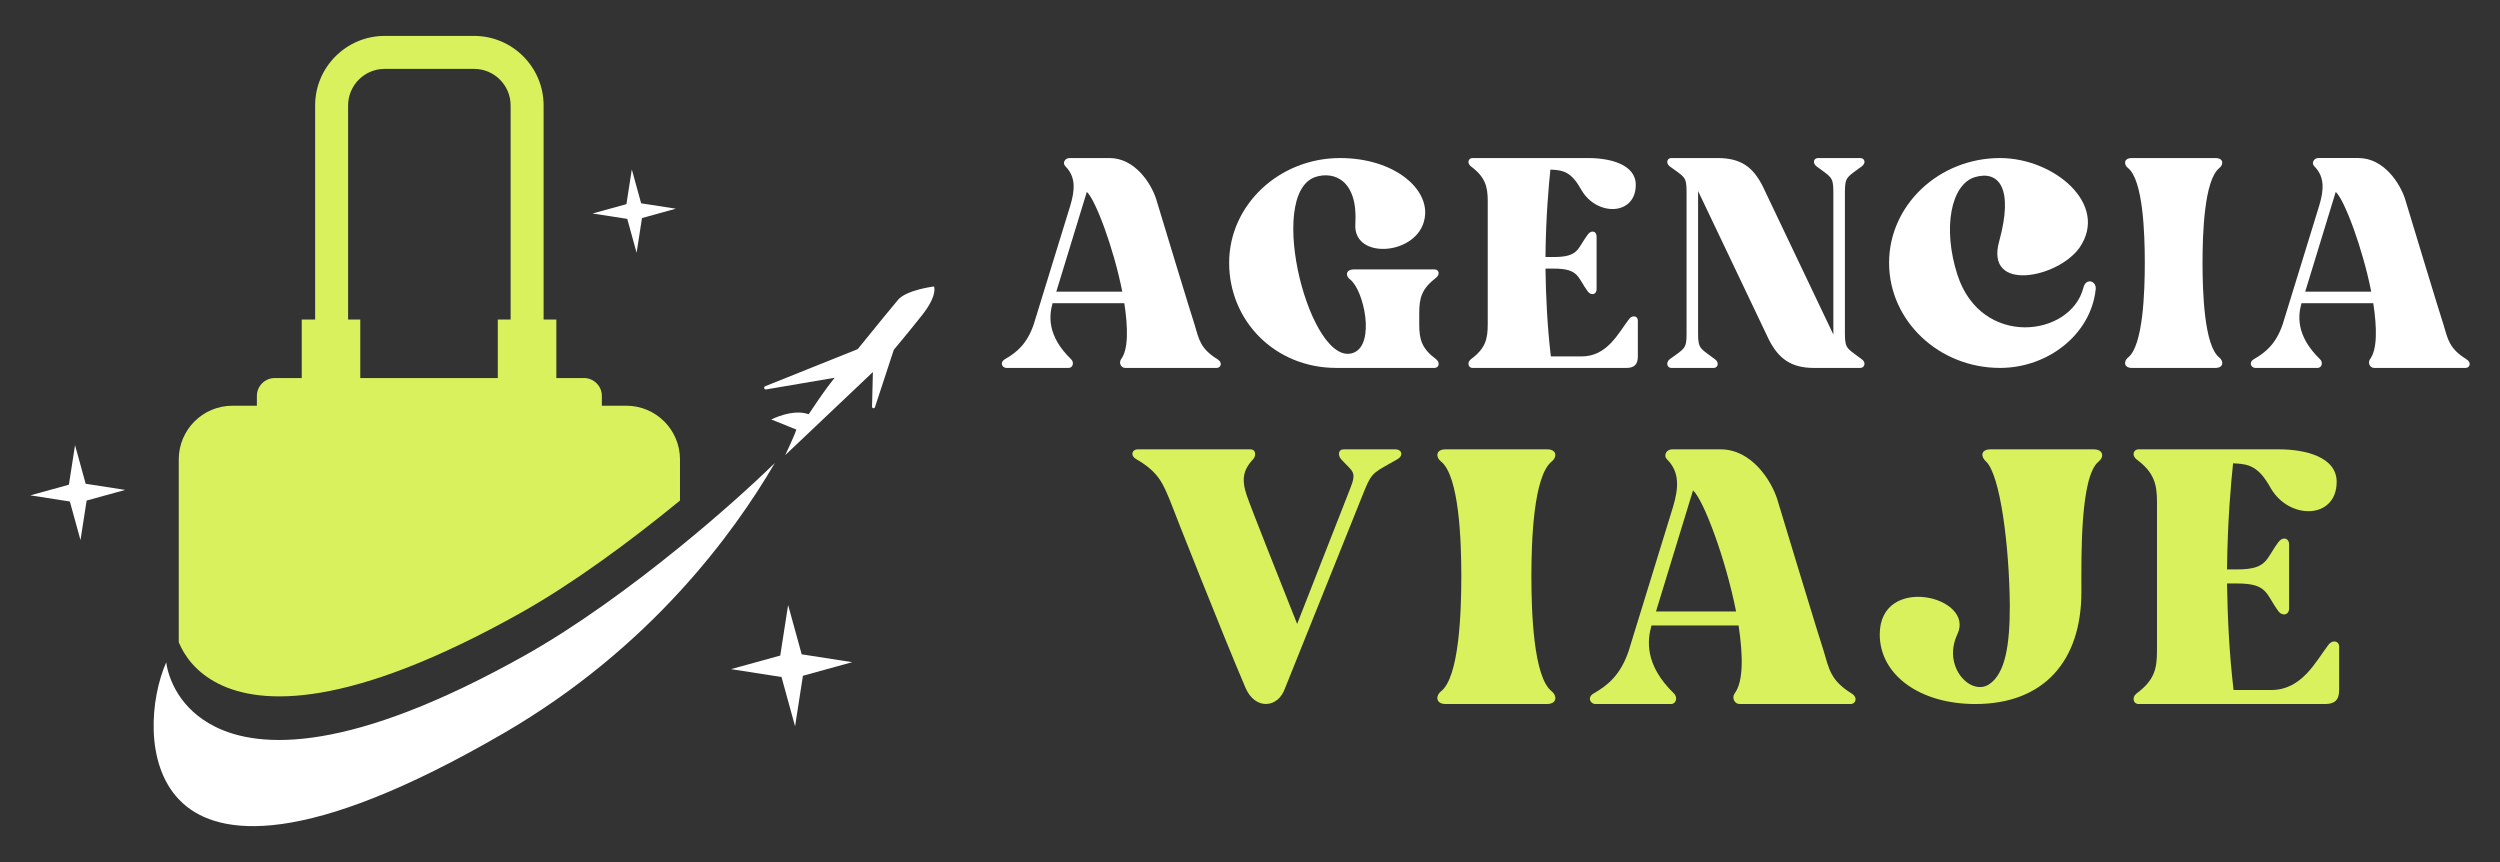 <?xml version="1.0" encoding="utf-8"?>
<!-- Generator: Adobe Illustrator 16.0.0, SVG Export Plug-In . SVG Version: 6.00 Build 0)  -->
<!DOCTYPE svg PUBLIC "-//W3C//DTD SVG 1.1//EN" "http://www.w3.org/Graphics/SVG/1.1/DTD/svg11.dtd">
<svg version="1.1" id="Calque_1" xmlns="http://www.w3.org/2000/svg" xmlns:xlink="http://www.w3.org/1999/xlink" x="0px" y="0px"
	 width="174px" height="60px" viewBox="0 0 174 60" enable-background="new 0 0 174 60" xml:space="preserve">
<rect x="0" y="0" width="174" height="60" fill="#333333" stroke="none"/>
<g>
	<g>
		<g>
			<path fill="#FFFFFF" d="M84.684,25.607h-6.372c-0.287,0-0.459-0.343-0.287-0.602c0.517-0.689,0.488-2.182,0.229-3.902h-4.993
				c-0.23,0.804-0.431,2.237,1.291,3.902c0.23,0.229,0.116,0.602-0.172,0.602h-4.333c-0.288,0-0.488-0.373-0.115-0.602
				c0.861-0.487,1.55-1.091,2.009-2.409l2.554-8.296c0.316-1.062,0.401-1.981-0.344-2.726C73.921,11.346,74.123,11,74.438,11h2.784
				c1.779,0,2.899,1.78,3.243,2.842c0.029,0.114,2.612,8.609,2.67,8.725c0.315,1.063,0.401,1.694,1.607,2.439
				C85.115,25.234,84.971,25.607,84.684,25.607z M78.111,20.298c-0.603-3.041-1.865-6.397-2.468-6.943l-2.124,6.943H78.111z"/>
			<path fill="#FFFFFF" d="M98.779,21.792v0.774c0,1.063,0.172,1.694,1.177,2.439c0.287,0.229,0.201,0.602-0.115,0.602H93.01
				c-4.275,0-7.462-3.271-7.462-7.316c0-4.019,3.473-7.291,7.72-7.291c3.76,0,6.286,2.154,5.883,4.219
				c-0.458,2.554-4.964,2.899-4.821,0.401c0.201-3.069-1.463-3.729-2.784-3.301c-3.501,1.208-0.316,13.403,2.669,12.228
				c1.521-0.604,0.718-4.362-0.259-5.108c-0.315-0.229-0.315-0.689,0.288-0.689h5.596c0.316,0,0.401,0.346,0.115,0.575
				C98.951,20.098,98.779,20.73,98.779,21.792z"/>
			<path fill="#FFFFFF" d="M113.994,22.308v2.497c0,0.575-0.259,0.803-0.803,0.803h-10.705c-0.288,0-0.402-0.373-0.115-0.602
				c1.005-0.745,1.176-1.377,1.176-2.439v-8.552c0-1.032-0.171-1.695-1.176-2.439c-0.287-0.229-0.172-0.575,0.115-0.575h8.064
				c1.492,0,3.3,0.431,3.3,1.866c0,2.152-2.727,2.209-3.789,0.344c-0.688-1.232-1.234-1.376-2.153-1.406
				c-0.115,1.091-0.315,3.271-0.343,6.084h0.574c1.779,0,1.636-0.602,2.382-1.578c0.23-0.316,0.603-0.229,0.603,0.145v3.673
				c0,0.373-0.373,0.46-0.603,0.171c-0.746-1.004-0.603-1.605-2.382-1.605h-0.574c0.028,1.836,0.115,3.904,0.374,6.112h2.152
				c1.779,0,2.554-1.636,3.3-2.612C113.621,21.907,113.994,21.992,113.994,22.308z"/>
			<path fill="#FFFFFF" d="M128.406,13.325v9.931c0,1.061,0.2,1.005,1.176,1.75c0.315,0.229,0.2,0.602-0.116,0.602h-3.214
				c-1.578,0-2.468-0.63-3.157-2.009l-4.908-10.303v9.96c0,1.061,0.201,1.005,1.177,1.75c0.316,0.229,0.201,0.602-0.086,0.602
				h-2.956c-0.287,0-0.402-0.373-0.115-0.602c1.005-0.745,1.178-0.689,1.178-1.75v-9.931c0-1.062-0.172-1.006-1.178-1.75
				C115.92,11.346,116.036,11,116.323,11h3.215c1.606,0,2.468,0.604,3.156,1.982l4.908,10.302v-9.959c0-1.062-0.2-1.006-1.177-1.75
				C126.138,11.346,126.224,11,126.54,11h2.927c0.316,0,0.431,0.346,0.116,0.575C128.605,12.319,128.406,12.264,128.406,13.325z"/>
			<path fill="#FFFFFF" d="M145.859,20.154c-0.344,3.13-3.329,5.453-6.658,5.453c-4.249,0-7.721-3.271-7.721-7.316
				c0-4.019,3.472-7.291,7.721-7.291c3.76,0,7.605,3.214,5.54,6.228c-1.493,2.126-6.602,3.158-5.599-0.429
				c1.035-3.761-0.057-4.937-1.665-4.479c-1.692,0.489-2.295,3.561-1.232,6.832c1.664,5.079,7.864,4.304,8.755,0.889
				C145.17,19.294,145.945,19.554,145.859,20.154z"/>
			<path fill="#FFFFFF" d="M153.296,18.291c0,2.007,0.115,5.796,1.177,6.601c0.287,0.229,0.316,0.716-0.288,0.716h-5.797
				c-0.601,0-0.573-0.487-0.286-0.716c1.061-0.805,1.176-4.594,1.176-6.601c0-2.009-0.115-5.77-1.176-6.602
				C147.815,11.46,147.788,11,148.388,11h5.797c0.604,0,0.575,0.46,0.288,0.689C153.412,12.521,153.296,16.282,153.296,18.291z"/>
			<path fill="#FFFFFF" d="M171.61,25.607h-6.372c-0.287,0-0.459-0.343-0.287-0.602c0.516-0.689,0.489-2.182,0.23-3.902h-4.996
				c-0.228,0.804-0.43,2.237,1.293,3.902c0.229,0.229,0.115,0.602-0.173,0.602h-4.333c-0.285,0-0.487-0.373-0.114-0.602
				c0.861-0.487,1.548-1.091,2.009-2.409l2.554-8.296c0.316-1.062,0.401-1.981-0.345-2.726c-0.228-0.229-0.028-0.575,0.288-0.575
				h2.785c1.778,0,2.897,1.78,3.241,2.842c0.029,0.114,2.611,8.609,2.668,8.725c0.316,1.063,0.404,1.694,1.608,2.439
				C172.04,25.234,171.896,25.607,171.61,25.607z M165.038,20.298c-0.604-3.041-1.866-6.397-2.471-6.943l-2.123,6.943H165.038z"/>
		</g>
		<g>
			<g>
				<path fill="#DAF15E" d="M97.247,31.969c-1.567,0.906-1.741,0.836-2.264,2.125l-5.539,13.792c-0.486,1.43-2.089,1.533-2.75,0
					c-1.428-3.309-5.19-12.818-5.225-12.957c-0.522-1.253-0.801-2.054-2.368-2.96c-0.488-0.278-0.279-0.695,0.069-0.695h7.872
					c0.348,0,0.417,0.417,0.173,0.695c-0.871,0.906-0.766,1.707-0.278,2.96c0.035,0.139,2.16,5.538,3.344,8.498l3.657-9.333
					c0.522-1.289,0.244-1.219-0.592-2.125c-0.244-0.278-0.209-0.695,0.175-0.695h3.622C97.526,31.273,97.735,31.69,97.247,31.969z"
					/>
				<path fill="#DAF15E" d="M106.585,40.118c0,2.439,0.139,7.037,1.428,8.01c0.348,0.28,0.383,0.872-0.349,0.872h-7.036
					c-0.731,0-0.696-0.592-0.348-0.872c1.289-0.973,1.428-5.57,1.428-8.01c0-2.437-0.139-7-1.428-8.011
					c-0.348-0.276-0.383-0.834,0.348-0.834h7.036c0.732,0,0.697,0.558,0.349,0.834C106.724,33.118,106.585,37.682,106.585,40.118z"
					/>
				<path fill="#DAF15E" d="M128.807,49h-7.731c-0.349,0-0.558-0.418-0.349-0.73c0.627-0.837,0.592-2.648,0.278-4.738h-6.06
					c-0.279,0.976-0.522,2.718,1.567,4.738c0.278,0.277,0.139,0.73-0.209,0.73h-5.259c-0.349,0-0.592-0.453-0.139-0.73
					c1.045-0.593,1.88-1.324,2.438-2.926l3.1-10.065c0.384-1.289,0.488-2.403-0.417-3.31c-0.279-0.278-0.035-0.695,0.348-0.695
					h3.379c2.16,0,3.517,2.159,3.935,3.447c0.035,0.139,3.169,10.449,3.239,10.587c0.384,1.29,0.488,2.056,1.951,2.962
					C129.329,48.547,129.154,49,128.807,49z M120.831,42.558c-0.731-3.693-2.264-7.768-2.996-8.429l-2.578,8.429H120.831z"/>
				<path fill="#DAF15E" d="M146.083,32.107c-1.322,1.011-1.218,6.653-1.218,9.09c0,4.809-2.611,7.803-7.384,7.803
					c-3.9,0-6.651-2.055-6.651-4.842c0-4.248,6.687-2.646,5.397,0c-1.045,2.229,0.906,4.285,2.195,3.484
					c1.184-0.768,1.461-2.855,1.461-5.504c-0.035-4.108-0.661-9.125-1.67-10.031c-0.349-0.312-0.384-0.834,0.348-0.834h7.14
					C146.433,31.273,146.433,31.831,146.083,32.107z"/>
				<path fill="#DAF15E" d="M162.805,44.996v3.028c0,0.697-0.313,0.976-0.977,0.976h-12.99c-0.348,0-0.488-0.453-0.139-0.73
					c1.218-0.906,1.427-1.672,1.427-2.962V34.929c0-1.253-0.209-2.054-1.427-2.96c-0.35-0.278-0.209-0.695,0.139-0.695h9.786
					c1.813,0,4.008,0.522,4.008,2.264c0,2.611-3.311,2.681-4.6,0.416c-0.835-1.496-1.497-1.671-2.61-1.706
					c-0.14,1.324-0.385,3.971-0.42,7.383h0.697c2.159,0,1.985-0.73,2.89-1.914c0.28-0.384,0.732-0.278,0.732,0.174v4.458
					c0,0.454-0.452,0.558-0.732,0.21c-0.904-1.221-0.73-1.95-2.89-1.95h-0.697c0.035,2.228,0.14,4.736,0.454,7.417h2.611
					c2.159,0,3.1-1.984,4.007-3.168C162.353,44.507,162.805,44.612,162.805,44.996z"/>
			</g>
		</g>
	</g>
	<g>
		<g>
			<polygon fill="#FFFFFF" points="44.624,14.15 47.041,14.525 44.683,15.176 44.307,17.593 43.657,15.234 41.24,14.859 
				43.599,14.209 43.974,11.792 			"/>
			<polygon fill="#FFFFFF" points="55.798,45.541 59.315,46.087 55.884,47.033 55.337,50.55 54.392,47.119 50.875,46.572 
				54.306,45.627 54.853,42.109 			"/>
			<polygon fill="#FFFFFF" points="5.963,33.67 8.716,34.098 6.03,34.838 5.602,37.591 4.862,34.904 2.109,34.477 4.795,33.736 
				5.223,30.983 			"/>
		</g>
		<path fill="#DAF15E" d="M43.589,28.238h-1.7v-0.681c0-0.688-0.558-1.245-1.246-1.245h-1.921v-4.074h-0.887V7.339
			c0-2.668-2.171-4.839-4.839-4.839h-6.223c-2.668,0-4.839,2.171-4.839,4.839v14.899h-0.933v4.074h-1.876
			c-0.688,0-1.246,0.558-1.246,1.245v0.681h-1.7c-2.064,0-3.738,1.674-3.738,3.737v12.724c0.379,0.914,1.167,2.096,2.799,2.905
			c2.953,1.465,9.003,1.789,21.063-4.984c3.557-1.998,7.537-4.922,11.024-7.781v-2.863C47.327,29.912,45.653,28.238,43.589,28.238z
			 M25.075,26.313v-4.074h-0.847V7.339c0-1.403,1.142-2.545,2.545-2.545h6.223c1.403,0,2.544,1.142,2.544,2.545v14.899h-0.893v4.074
			H25.075z"/>
		<g>
			<path fill="#FFFFFF" d="M65.005,19.938c0,0-1.908,0.235-2.5,0.928c-0.275,0.322-1.499,1.814-2.807,3.432l-6.441,2.585
				c-0.128,0.052-0.074,0.244,0.063,0.222l4.773-0.813c-0.903,1.129-1.535,2.151-1.809,2.54c-1.109-0.408-2.606,0.366-2.606,0.366
				s0.462,0.17,1.747,0.701c-0.109,0.382-0.772,1.776-0.772,1.776l6.1-5.781l-0.059,2.41c-0.003,0.12,0.165,0.149,0.203,0.035
				l1.314-4.001c0,0,0.834-0.976,1.957-2.393S65.005,19.938,65.005,19.938z"/>
			<path fill="#FFFFFF" d="M47.327,38.057c-3.406,2.771-7.246,5.563-10.752,7.533c-12.271,6.893-18.508,6.522-21.58,4.999
				c-1.246-0.619-2.043-1.44-2.553-2.223c-0.625-0.96-0.819-1.862-0.876-2.263c-1.102,2.515-1.502,7.014,0.876,9.526
				c0.101,0.105,0.205,0.208,0.315,0.307c2.491,2.226,8.383,3.181,22.305-4.909c5.123-2.977,9.152-6.48,12.265-9.874
				c2.996-3.267,5.143-6.431,6.598-8.923C52.183,33.923,49.876,35.983,47.327,38.057z"/>
		</g>
	</g>
</g>
</svg>
